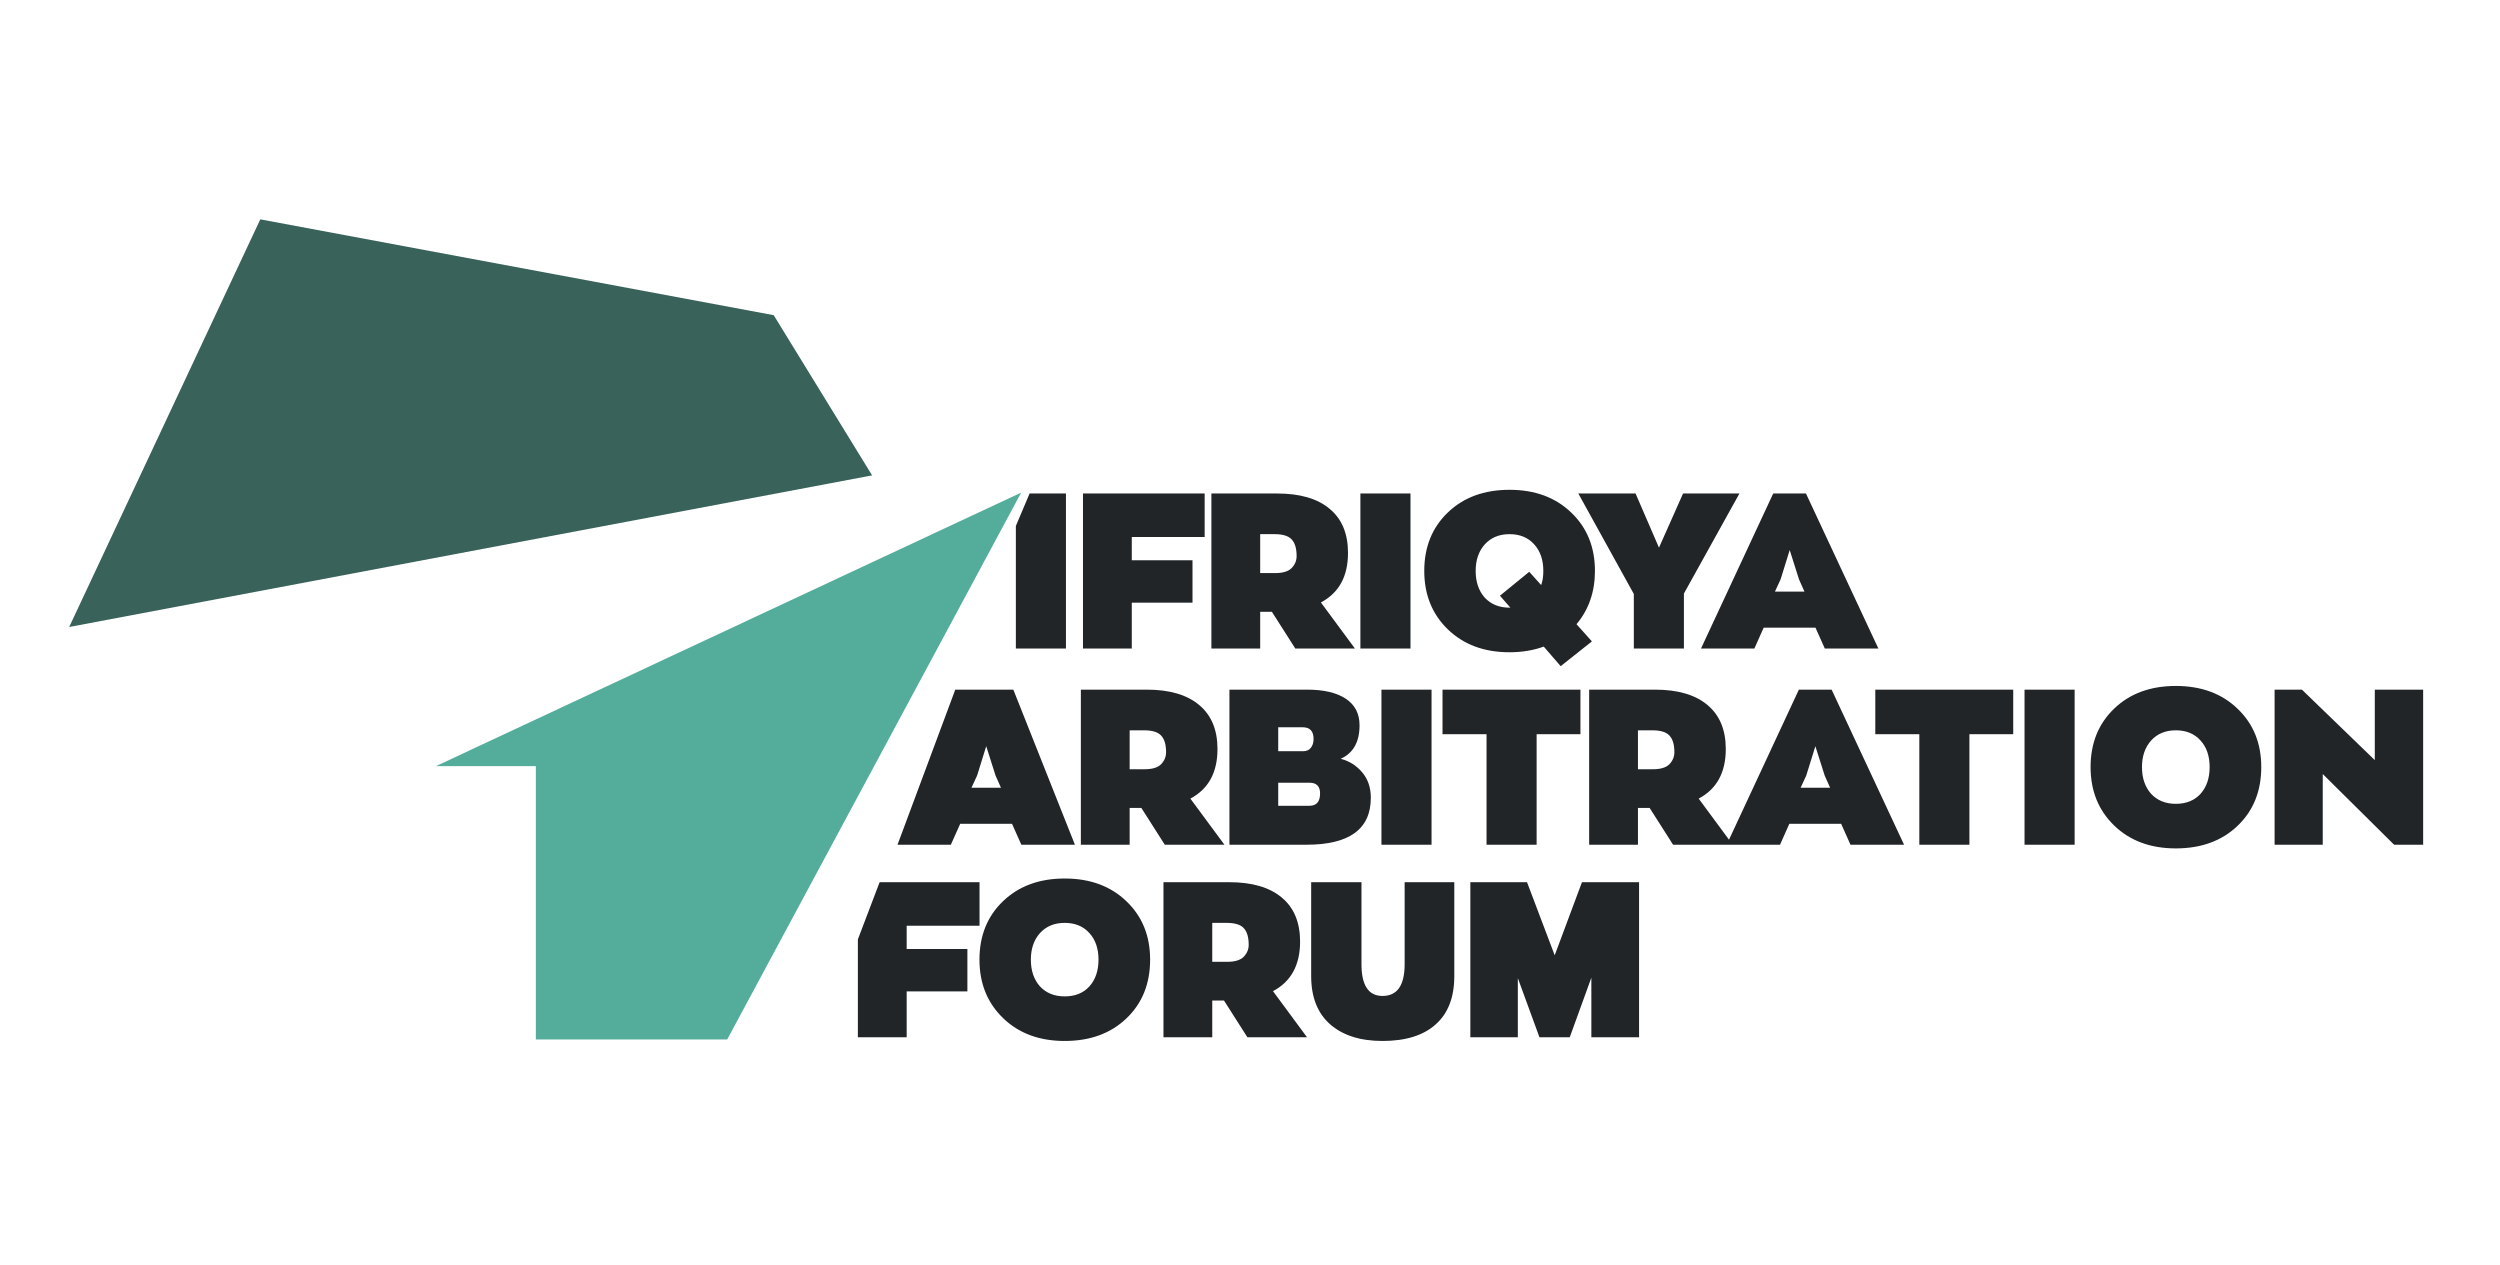 <svg width="166" height="84" viewBox="0 0 166 84" fill="none" xmlns="http://www.w3.org/2000/svg">
<path d="M51.374 20.928L57.908 31.565L4.594 41.632L17.283 14.565L51.374 20.928Z" fill="#39625A"/>
<path d="M48.286 69.022L67.808 32.707L28.947 50.87H35.58V69.022H48.286Z" fill="#54AD9B"/>
<path fill-rule="evenodd" clip-rule="evenodd" d="M56.963 62.374L58.407 58.578H65.041V61.467H60.203V63.012H64.235V65.828H60.203V68.875H56.963V62.374ZM68.365 32.768L67.453 34.924V43.064H70.779V32.768H68.365ZM104.68 41.447C105.496 40.475 105.904 39.295 105.904 37.909C105.904 36.33 105.381 35.04 104.334 34.039C103.288 33.028 101.92 32.523 100.23 32.523C98.55 32.523 97.187 33.023 96.141 34.024C95.094 35.026 94.571 36.321 94.571 37.909C94.571 39.488 95.094 40.783 96.141 41.794C97.187 42.804 98.55 43.31 100.23 43.31C101.056 43.31 101.814 43.185 102.505 42.934L103.629 44.234L105.702 42.588L104.68 41.447ZM100.288 40.349H100.23C99.549 40.349 99.002 40.128 98.589 39.685C98.186 39.233 97.984 38.641 97.984 37.909C97.984 37.187 98.186 36.6 98.589 36.147C99.002 35.695 99.549 35.468 100.23 35.468C100.922 35.468 101.469 35.695 101.872 36.147C102.275 36.59 102.477 37.177 102.477 37.909C102.477 38.275 102.429 38.588 102.333 38.848L101.541 37.967L99.597 39.555L100.288 40.349ZM71.91 32.768V43.064H75.15V40.017H79.182V37.201H75.15V35.656H79.989V32.768H71.91ZM84.454 40.624L86.009 43.064H89.969L87.708 40.003C88.908 39.367 89.508 38.27 89.508 36.71C89.508 35.44 89.105 34.467 88.298 33.793C87.492 33.11 86.325 32.768 84.799 32.768H80.436V43.064H83.676V40.624H84.454ZM83.676 38.053V35.468H84.626C85.173 35.468 85.553 35.584 85.764 35.815C85.985 36.046 86.095 36.417 86.095 36.927C86.095 37.225 85.985 37.49 85.764 37.721C85.543 37.943 85.178 38.053 84.669 38.053H83.676ZM90.33 32.768V43.064H93.656V32.768H90.33ZM115.499 32.768L111.812 39.411V43.064H108.486V39.44L104.8 32.768H108.601L110.156 36.364L111.755 32.768H115.499ZM121.168 43.064L120.549 41.678H117.108L116.489 43.064H112.946L117.741 32.768H119.916L124.725 43.064H121.168ZM118.836 36.523L118.231 38.472L117.857 39.281H119.815L119.455 38.472L118.836 36.523ZM144.474 56.334C142.794 56.334 141.431 55.829 140.385 54.818C139.338 53.807 138.815 52.512 138.815 50.933C138.815 49.345 139.338 48.05 140.385 47.048C141.431 46.047 142.794 45.547 144.474 45.547C146.164 45.547 147.532 46.052 148.578 47.063C149.624 48.064 150.148 49.354 150.148 50.933C150.148 52.531 149.624 53.831 148.578 54.832C147.532 55.834 146.164 56.334 144.474 56.334ZM144.474 53.374C145.165 53.374 145.713 53.152 146.116 52.709C146.519 52.257 146.72 51.665 146.72 50.933C146.72 50.202 146.519 49.614 146.116 49.171C145.713 48.719 145.165 48.493 144.474 48.493C143.793 48.493 143.245 48.719 142.833 49.171C142.429 49.624 142.228 50.211 142.228 50.933C142.228 51.665 142.429 52.257 142.833 52.709C143.245 53.152 143.793 53.374 144.474 53.374ZM67.198 54.702L67.817 56.089H71.374L67.285 45.792H63.43L59.595 56.089H63.137L63.757 54.702H67.198ZM64.88 51.496L65.485 49.547L66.104 51.496L66.464 52.305H64.505L64.88 51.496ZM77.342 56.089L75.787 53.648H75.009V56.089H71.769V45.792H76.132C77.659 45.792 78.825 46.134 79.632 46.818C80.438 47.491 80.841 48.464 80.841 49.735C80.841 51.294 80.241 52.392 79.041 53.027L81.302 56.089H77.342ZM75.009 48.493V51.078H76.003C76.512 51.078 76.876 50.967 77.097 50.745C77.318 50.514 77.428 50.25 77.428 49.951C77.428 49.441 77.318 49.07 77.097 48.839C76.886 48.608 76.507 48.493 75.96 48.493H75.009ZM89.021 50.384C89.588 50.529 90.063 50.827 90.447 51.28C90.831 51.732 91.023 52.295 91.023 52.969C91.023 55.049 89.602 56.089 86.761 56.089H81.634V45.792H86.775C87.898 45.792 88.762 45.994 89.367 46.399C89.972 46.803 90.274 47.39 90.274 48.16C90.274 49.268 89.856 50.009 89.021 50.384ZM84.874 48.291V49.879H86.545C86.756 49.879 86.919 49.807 87.034 49.662C87.159 49.508 87.221 49.311 87.221 49.07C87.221 48.55 86.981 48.291 86.501 48.291H84.874ZM86.948 53.504C87.418 53.504 87.653 53.229 87.653 52.681C87.653 52.209 87.418 51.973 86.948 51.973H84.874V53.504H86.948ZM91.728 56.089V45.792H95.055V56.089H91.728ZM98.706 56.089V48.753H95.783V45.792H104.941V48.753H102.032V56.089H98.706ZM111.092 56.089L109.537 53.648H108.76V56.089H105.52V45.792H109.883C111.409 45.792 112.576 46.134 113.382 46.818C114.188 47.491 114.592 48.464 114.592 49.735C114.592 51.294 113.992 52.392 112.792 53.027L114.806 55.755L119.445 45.792H121.62L126.429 56.089H122.872L122.253 54.702H118.812L118.193 56.089H111.092ZM108.76 48.493V51.078H109.753C110.262 51.078 110.627 50.967 110.848 50.745C111.068 50.514 111.179 50.25 111.179 49.951C111.179 49.441 111.068 49.07 110.848 48.839C110.636 48.608 110.257 48.493 109.71 48.493H108.76ZM119.935 51.496L120.54 49.547L121.159 51.496L121.519 52.305H119.561L119.935 51.496ZM127.443 48.753V56.089H130.769V48.753H133.678V45.792H124.52V48.753H127.443ZM134.429 45.792V56.089H137.756V45.792H134.429ZM157.686 45.792H160.897V56.089H158.968L154.23 51.395V56.089H151.033V45.792H152.848L157.686 50.471V45.792ZM66.606 67.604C67.652 68.615 69.015 69.12 70.695 69.12C72.385 69.12 73.752 68.62 74.799 67.618C75.845 66.617 76.368 65.317 76.368 63.719C76.368 62.141 75.845 60.85 74.799 59.849C73.752 58.838 72.385 58.333 70.695 58.333C69.015 58.333 67.652 58.834 66.606 59.835C65.559 60.836 65.036 62.131 65.036 63.719C65.036 65.298 65.559 66.593 66.606 67.604ZM72.337 65.496C71.933 65.939 71.386 66.16 70.695 66.16C70.013 66.16 69.466 65.939 69.053 65.496C68.65 65.043 68.449 64.451 68.449 63.719C68.449 62.997 68.65 62.41 69.053 61.958C69.466 61.505 70.013 61.279 70.695 61.279C71.386 61.279 71.933 61.505 72.337 61.958C72.74 62.4 72.941 62.988 72.941 63.719C72.941 64.451 72.74 65.043 72.337 65.496ZM82.827 68.875L81.272 66.434H80.494V68.875H77.254V58.578H81.617C83.144 58.578 84.31 58.92 85.117 59.604C85.923 60.278 86.326 61.25 86.326 62.521C86.326 64.08 85.726 65.178 84.526 65.813L86.787 68.875H82.827ZM80.494 61.279V63.864H81.488C81.996 63.864 82.361 63.753 82.582 63.532C82.803 63.301 82.913 63.036 82.913 62.737C82.913 62.227 82.803 61.856 82.582 61.625C82.371 61.394 81.992 61.279 81.445 61.279H80.494ZM91.799 69.12C90.321 69.12 89.159 68.75 88.314 68.008C87.479 67.267 87.062 66.203 87.062 64.817V58.578H90.402V64.023C90.402 65.428 90.868 66.131 91.799 66.131C92.778 66.131 93.268 65.428 93.268 64.023V58.578H96.565V64.817C96.565 66.222 96.153 67.291 95.327 68.023C94.511 68.754 93.335 69.12 91.799 69.12ZM105.042 58.578H108.834V68.875H105.666V64.918L104.231 68.875H102.22L100.784 64.947V68.875H97.631V58.578H101.394L103.232 63.431L105.042 58.578Z" fill="#212528"/>
</svg>
